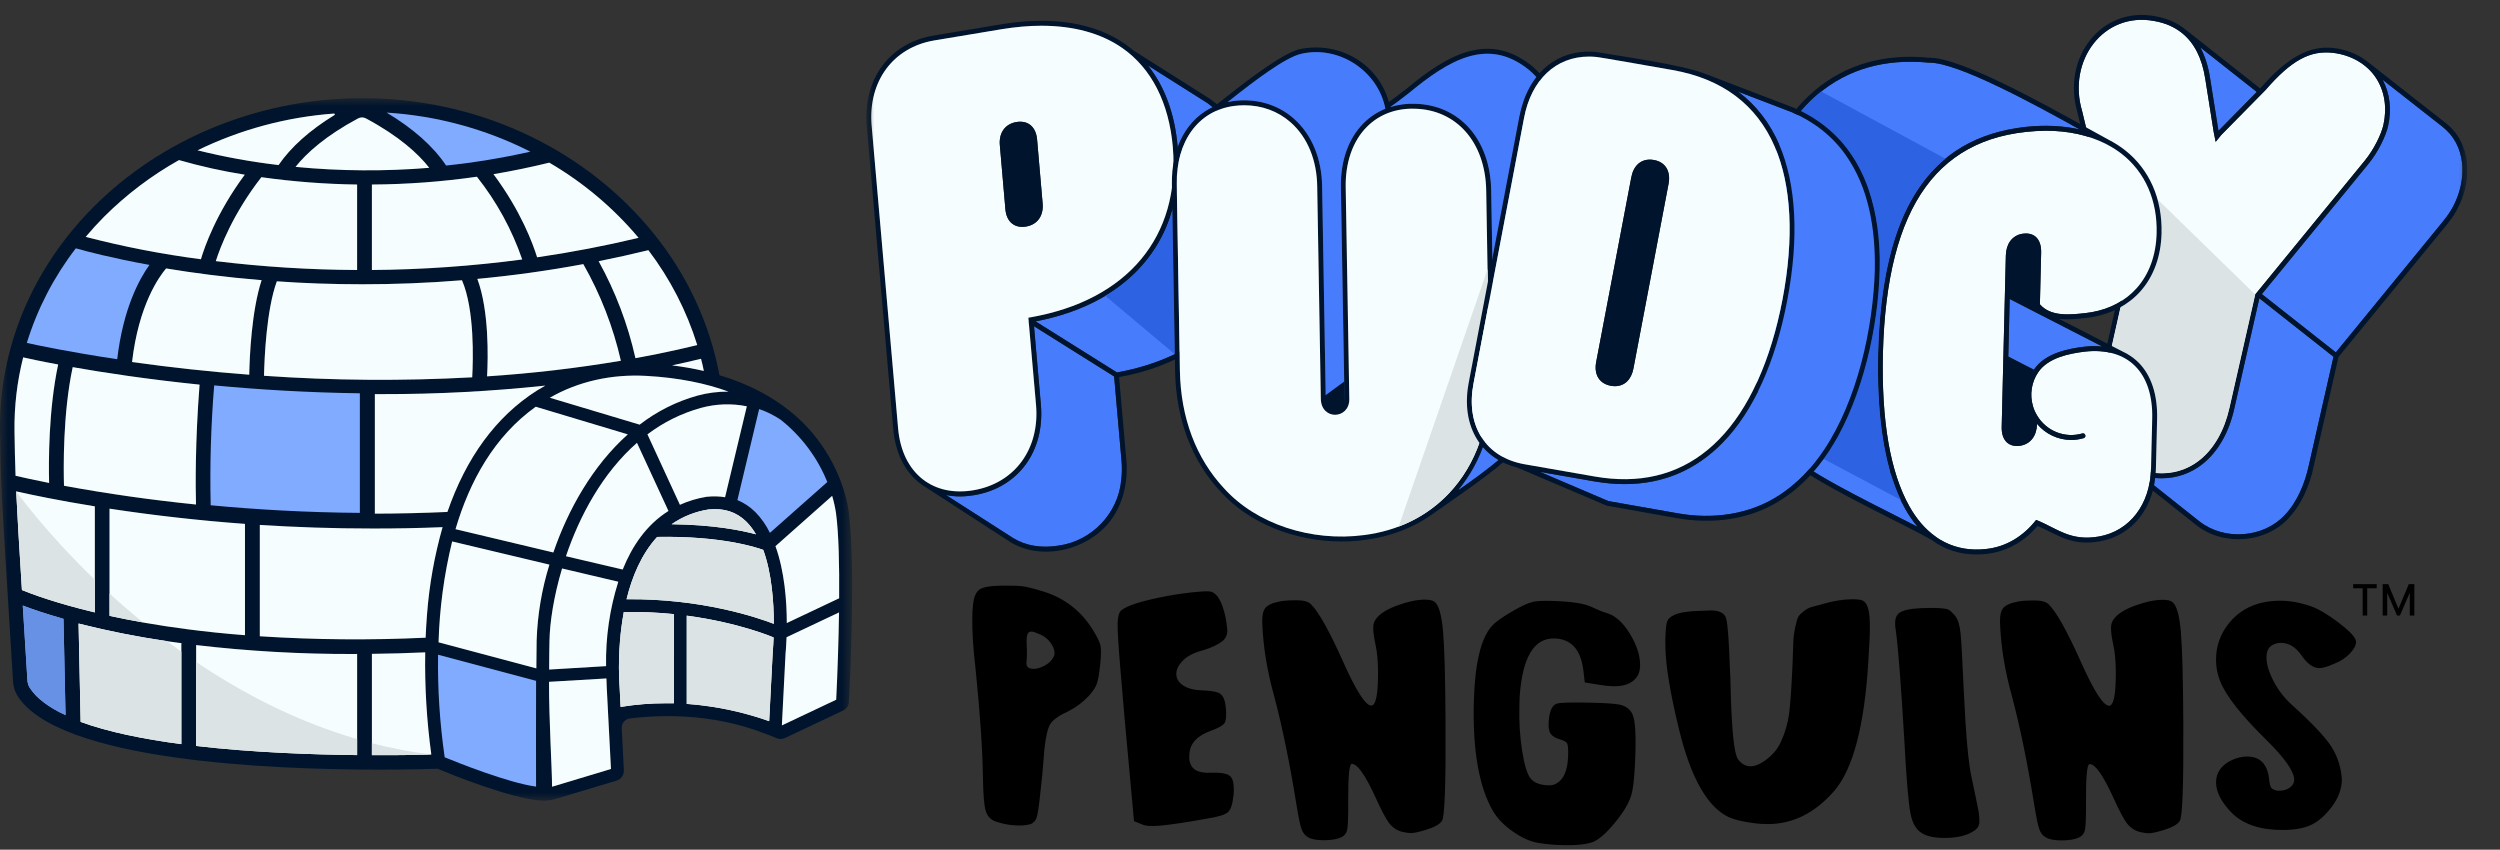 <svg width="153" height="52" viewBox="0 0 153 52" fill="none" xmlns="http://www.w3.org/2000/svg">
<rect x="0" y="0" width="153" height="52" fill="#333333" stroke="none"/>
<g clip-path="url(#clip0_16_45)">
<mask id="mask0_16_45" style="mask-type:luminance" maskUnits="userSpaceOnUse" x="0" y="6" width="53" height="43">
<path d="M0 6H52.149V49H0V6Z" fill="white"/>
</mask>
<g mask="url(#mask0_16_45)">
<path d="M51.941 31.314C51.84 30.476 51.174 27.449 48.388 25.197C47.3 24.308 45.879 23.513 44.032 22.963C43.435 19.8 42.059 16.832 40.027 14.323C36.053 9.371 29.713 6.125 22.555 6.012L22.538 6V6.012H21.775V6L21.762 6.012C15.673 6.118 9.852 8.527 5.733 12.658C1.963 16.437 -0.072 21.321 -0 26.412C0.05 29.587 0.109 30.561 0.504 36.927C0.587 38.26 0.685 39.829 0.799 41.706C0.814 42.007 0.902 42.301 1.056 42.56C3.548 46.594 16.703 47.1 23.131 47.1C25.117 47.1 26.531 47.058 26.773 47.046C27.323 47.276 31.329 48.928 33.199 48.999C33.47 49.008 33.741 48.973 34 48.895L37.732 47.773C37.867 47.733 37.985 47.648 38.066 47.533C38.147 47.419 38.187 47.28 38.18 47.14L38.049 44.562C38.042 44.418 38.091 44.276 38.185 44.165C38.28 44.055 38.413 43.984 38.558 43.967C43.4 43.391 46.437 44.739 47.539 45.181C47.621 45.213 47.708 45.228 47.796 45.225C47.883 45.223 47.969 45.202 48.048 45.164L51.594 43.487C51.696 43.438 51.784 43.363 51.846 43.269C51.909 43.175 51.946 43.066 51.951 42.953C52.045 41.227 52.354 34.536 51.941 31.314ZM46.261 32.699C45.333 32.447 43.627 32.111 41.11 32.084C41.784 31.615 42.558 31.306 43.371 31.18C44.323 31.084 45.075 31.331 45.684 31.931C45.913 32.161 46.11 32.42 46.272 32.7L46.261 32.699ZM45.706 24.872L44.373 30.435C44.008 30.377 43.638 30.367 43.271 30.407H43.25C42.683 30.497 42.132 30.663 41.61 30.898L39.623 26.583C40.6 25.842 41.711 25.292 42.895 24.964C43.811 24.712 44.774 24.678 45.706 24.866V24.872ZM11.996 30.882C9.288 30.608 6.593 30.225 3.917 29.734C3.886 28.685 3.843 25.299 4.45 22.474C6.354 22.811 9.019 23.218 12.215 23.544C11.939 27.081 11.968 29.808 11.996 30.876V30.882ZM8.081 22.161C8.486 18.657 9.747 16.925 10.166 16.433C12.103 16.752 14.053 16.991 16.011 17.151C15.396 19.023 15.276 21.816 15.254 22.938C12.856 22.75 10.464 22.49 8.081 22.155V22.161ZM13.208 15.981C13.464 15.172 14.238 13.104 15.996 10.844C17.938 11.117 19.895 11.267 21.856 11.293V16.524C18.965 16.512 16.077 16.33 13.208 15.981ZM16.158 22.998C16.183 21.904 16.306 18.95 16.944 17.216C18.572 17.334 20.323 17.397 22.179 17.397C24.107 17.397 26.144 17.325 28.274 17.15C29.052 18.95 28.959 22.026 28.9 23.092C24.655 23.324 20.399 23.293 16.158 22.998ZM29.188 10.823C30.392 12.342 31.329 14.052 31.96 15.88C28.91 16.285 25.837 16.5 22.76 16.524V11.293C24.911 11.283 27.059 11.126 29.188 10.822L29.188 10.823ZM29.213 17.07C31.298 16.875 33.469 16.581 35.698 16.167C36.751 18.017 37.526 20.009 37.997 22.081C35.286 22.538 32.553 22.857 29.808 23.036C29.873 21.879 29.935 19.013 29.214 17.068V17.07L29.213 17.07ZM22.941 24.128H23.403C26.734 24.133 30.062 23.959 33.374 23.606C33.194 23.706 33.016 23.811 32.841 23.921C30.366 25.497 28.526 28.014 27.382 31.338C25.866 31.406 24.381 31.439 22.941 31.442V24.127L22.941 24.128ZM32.788 24.899L38.421 26.584C36.28 28.494 34.769 31.171 33.864 33.812L27.876 32.385C28.74 29.453 30.244 26.71 32.788 24.892L32.788 24.899ZM38.983 27.108L40.908 31.279C39.559 32.124 38.678 33.439 38.109 34.862L34.636 34.048C35.473 31.578 36.87 28.955 38.983 27.101V27.108ZM44.585 23.975C43.942 23.969 43.301 24.051 42.681 24.219C41.398 24.576 40.198 25.177 39.148 25.989L33.65 24.342C35.38 23.346 37.415 22.886 39.559 23.006C41.558 23.116 43.212 23.467 44.585 23.968V23.975ZM43.074 22.702C42.434 22.554 41.785 22.44 41.132 22.361C41.727 22.234 42.315 22.102 42.903 21.959C42.971 22.21 43.027 22.457 43.074 22.702ZM42.667 21.114C41.408 21.42 40.147 21.688 38.885 21.916C38.422 19.844 37.665 17.848 36.637 15.986C37.639 15.789 38.659 15.56 39.68 15.311C41.01 17.061 42.022 19.026 42.672 21.119L42.667 21.114ZM39.076 14.551C37.026 15.042 34.954 15.44 32.867 15.744C32.612 14.921 31.882 12.921 30.197 10.656C31.344 10.462 32.483 10.227 33.612 9.95C35.689 11.161 37.539 12.719 39.08 14.556L39.076 14.551ZM21.92 7.245C21.994 7.206 22.075 7.186 22.158 7.186C22.241 7.186 22.323 7.206 22.396 7.245C24.424 8.332 25.6 9.411 26.271 10.27C23.546 10.494 20.807 10.475 18.086 10.213C18.77 9.362 19.935 8.306 21.92 7.245ZM20.438 6.951C20.446 6.95 20.454 6.952 20.462 6.956C20.469 6.959 20.476 6.965 20.481 6.971C20.485 6.978 20.489 6.986 20.49 6.994C20.491 7.002 20.49 7.01 20.487 7.018C20.483 7.028 20.476 7.037 20.466 7.042C18.95 7.974 17.803 9 17.049 10.101C15.378 9.906 13.722 9.605 12.09 9.2C14.701 7.927 17.535 7.164 20.438 6.951ZM6.363 13.271C7.726 11.91 9.27 10.741 10.954 9.797C12.276 10.177 13.62 10.476 14.98 10.69C13.227 13.059 12.51 15.134 12.296 15.866C9.919 15.557 7.564 15.099 5.245 14.497C5.6 14.073 5.973 13.664 6.363 13.271H6.363ZM0.889 26.398C0.868 24.872 1.046 23.351 1.42 21.871C1.742 21.944 2.477 22.107 3.562 22.306C2.967 25.092 2.979 28.296 3.01 29.557C2.091 29.373 1.399 29.22 0.956 29.117C0.921 28.211 0.898 27.304 0.887 26.397L0.889 26.398ZM0.994 30.069C1.915 30.279 3.569 30.627 5.806 30.989V37.479C3.374 36.898 1.891 36.334 1.342 36.11C1.158 33.139 1.054 31.443 0.992 30.069H0.994ZM11.101 39.373V45.541C8.793 45.237 6.629 44.8 4.937 44.181L4.811 38.161L5.147 38.246L5.362 38.299C5.457 38.322 5.552 38.346 5.651 38.368C5.75 38.391 5.847 38.416 5.949 38.438L6.305 38.518L6.575 38.577L7.042 38.676C7.216 38.712 7.399 38.747 7.574 38.782C8.021 38.871 8.491 38.957 8.983 39.04C9.379 39.107 9.792 39.172 10.22 39.237C10.533 39.282 10.854 39.328 11.184 39.372L11.101 39.373ZM8.752 38.091L8.48 38.041L8.21 37.992L7.946 37.942L7.69 37.891L7.436 37.84L6.96 37.742L6.704 37.686V31.13C8.993 31.483 11.799 31.827 14.993 32.062V38.874C13.825 38.785 12.661 38.665 11.499 38.514C10.579 38.395 9.663 38.254 8.75 38.091H8.752ZM21.857 46.206C19.071 46.176 15.432 46.047 12.005 45.649V39.474C15.201 39.848 18.418 40.031 21.636 40.02H21.858L21.857 46.206ZM22.762 46.206V40.008C23.806 39.997 24.894 39.966 26.024 39.916C25.989 42.007 26.114 44.097 26.398 46.169C25.898 46.192 24.568 46.225 22.759 46.216L22.762 46.206ZM26.136 37.597C26.099 38.07 26.07 38.544 26.05 39.018C22.669 39.178 19.281 39.149 15.903 38.931V32.125C18.066 32.264 20.394 32.346 22.845 32.346C24.22 32.346 25.639 32.318 27.086 32.257C26.589 34.004 26.27 35.796 26.134 37.606L26.136 37.597ZM32.84 39.204C32.833 39.629 32.825 40.222 32.823 40.904L26.838 39.309C26.897 37.229 27.176 35.16 27.671 33.137L33.62 34.555C33.153 36.063 32.89 37.627 32.84 39.204ZM33.792 48.142C33.792 47.093 33.599 44.073 33.607 41.723L37.112 41.52C37.122 41.65 37.133 42.085 37.133 42.093L37.39 47.065L33.792 48.142ZM37.097 40.763L33.614 40.972C33.614 40.199 33.625 39.679 33.633 39.208C33.654 38.089 33.892 36.503 34.404 34.786L37.837 35.602C37.31 37.273 37.058 39.017 37.09 40.768L37.097 40.763V40.763ZM41.248 43.033H40.76C39.831 43.033 38.904 43.107 37.988 43.257L37.926 42.036C37.926 42.03 37.926 41.995 37.918 41.934C37.918 41.924 37.918 41.913 37.918 41.903V41.866C37.919 41.862 37.919 41.857 37.918 41.852V41.817C37.918 41.769 37.911 41.714 37.909 41.651C37.906 41.589 37.909 41.533 37.902 41.471V41.381C37.902 41.208 37.894 41.003 37.895 40.775V40.46C37.895 40.35 37.895 40.236 37.904 40.119C37.904 40.06 37.906 40 37.911 39.939C37.911 39.878 37.911 39.821 37.921 39.754C37.931 39.687 37.927 39.628 37.932 39.564C37.937 39.499 37.94 39.434 37.945 39.368L37.96 39.169L37.971 39.052C37.971 38.995 37.981 38.934 37.988 38.88C37.988 38.84 37.996 38.799 37.999 38.763C38.007 38.693 38.015 38.623 38.023 38.554L38.041 38.409C38.047 38.36 38.053 38.311 38.06 38.262L38.08 38.124C38.09 38.052 38.1 37.979 38.114 37.905C38.127 37.831 38.14 37.738 38.155 37.655C38.166 37.589 38.178 37.523 38.189 37.457C39.213 37.439 40.236 37.483 41.255 37.589L41.248 43.033ZM47.352 39.004C47.334 39.506 47.304 39.84 47.298 39.907V39.914L47.081 44.125C45.457 43.545 43.759 43.189 42.037 43.066V37.676C45.249 38.109 47.322 38.996 47.351 39.01V39.003H47.352L47.352 39.004ZM38.353 36.665C38.69 35.287 39.267 33.904 40.226 32.855C44.131 32.782 46.294 33.492 46.718 33.647C46.85 34.019 46.959 34.4 47.041 34.786C47.263 35.902 47.369 37.038 47.356 38.176C46.352 37.788 42.937 36.623 38.345 36.67L38.353 36.665ZM51.181 42.817L47.856 44.391L48.082 39.973C48.089 39.916 48.123 39.549 48.144 38.994L51.357 37.477C51.322 39.259 51.261 41.041 51.174 42.822L51.181 42.817ZM51.362 36.609L48.156 38.126C48.156 36.79 48.021 34.962 47.464 33.421L50.926 30.347C51.031 30.697 51.111 31.053 51.164 31.415C51.331 32.655 51.371 34.633 51.354 36.614L51.362 36.609Z" fill="#00142D"/>
<path d="M43.074 22.702C42.433 22.554 41.785 22.44 41.131 22.361C41.726 22.234 42.314 22.102 42.902 21.958C42.971 22.21 43.026 22.457 43.074 22.702ZM51.348 37.482C51.319 39.263 51.262 41.043 51.175 42.822L47.85 44.395L48.076 39.978C48.083 39.921 48.117 39.554 48.138 38.999L51.348 37.482ZM51.356 36.614L48.151 38.131C48.151 36.795 48.015 34.967 47.458 33.426L50.928 30.347C51.032 30.697 51.112 31.054 51.165 31.415C51.332 32.655 51.373 34.633 51.356 36.614ZM46.264 32.699C45.336 32.448 43.628 32.111 41.105 32.083C41.779 31.615 42.552 31.306 43.365 31.18C44.318 31.083 45.07 31.33 45.679 31.93C45.907 32.16 46.103 32.419 46.264 32.7L46.264 32.699ZM47.357 38.176C46.353 37.788 42.938 36.623 38.345 36.67C38.682 35.292 39.258 33.908 40.218 32.859C44.122 32.787 46.285 33.497 46.709 33.652C47.238 35.099 47.357 36.882 47.357 38.176ZM41.242 37.583V43.038H40.754C39.825 43.037 38.898 43.112 37.981 43.262L37.92 42.036C37.818 40.504 37.904 38.967 38.177 37.456C39.2 37.436 40.224 37.479 41.242 37.583L41.242 37.583ZM47.345 39.004C47.336 39.309 47.317 39.614 47.29 39.919L47.073 44.134C45.448 43.554 43.751 43.198 42.028 43.075V37.677C45.241 38.109 47.314 38.996 47.342 39.011L47.345 39.004ZM37.391 47.061L33.786 48.148C33.786 47.098 33.593 44.078 33.6 41.728L37.113 41.521C37.123 41.65 37.134 42.085 37.134 42.093L37.391 47.061ZM37.092 40.768L33.608 40.977C33.608 40.203 33.62 39.684 33.627 39.213C33.648 38.093 33.886 36.508 34.398 34.791L37.839 35.602C37.311 37.273 37.059 39.018 37.092 40.768ZM40.909 31.271C39.56 32.116 38.679 33.431 38.11 34.854L34.636 34.04C35.469 31.577 36.87 28.955 38.983 27.101L40.909 31.271H40.909ZM45.706 24.866L44.374 30.429C44.01 30.371 43.639 30.362 43.272 30.401H43.251C42.684 30.492 42.133 30.657 41.611 30.893L39.624 26.583C40.601 25.842 41.711 25.292 42.896 24.964C43.812 24.712 44.775 24.678 45.706 24.866ZM44.585 23.967C43.942 23.961 43.301 24.043 42.681 24.212C41.398 24.57 40.197 25.174 39.147 25.988L33.65 24.341C35.38 23.346 37.415 22.885 39.559 23.005C41.558 23.116 43.212 23.466 44.585 23.967ZM38.422 26.583C36.281 28.493 34.769 31.171 33.865 33.812L27.877 32.385C28.741 29.453 30.245 26.71 32.788 24.892L38.422 26.584L38.422 26.583ZM33.624 34.555C33.156 36.063 32.893 37.626 32.842 39.203C32.834 39.629 32.827 40.222 32.825 40.904L26.84 39.309C26.899 37.229 27.178 35.16 27.672 33.137L33.624 34.555ZM26.396 46.178C25.899 46.192 24.569 46.225 22.76 46.216V40.017C23.848 40.004 24.936 39.974 26.023 39.925C25.988 42.016 26.113 44.106 26.396 46.178ZM11.177 39.373H11.098V45.541C8.79 45.237 6.627 44.8 4.935 44.181L4.809 38.161C6.905 38.691 9.032 39.096 11.177 39.373ZM21.856 40.022V46.211C19.069 46.181 15.43 46.051 12.004 45.654V39.479C15.2 39.853 18.416 40.035 21.634 40.025L21.856 40.022ZM27.085 32.262C26.589 34.008 26.27 35.798 26.133 37.606C26.096 38.079 26.067 38.553 26.048 39.027C22.666 39.187 19.279 39.158 15.9 38.94V32.125C18.066 32.264 20.394 32.346 22.845 32.346C24.22 32.346 25.639 32.323 27.085 32.262ZM14.992 32.062V38.874C13.712 38.775 12.546 38.651 11.499 38.514C9.651 38.279 8.055 37.983 6.703 37.691V31.13C9.453 31.548 12.217 31.858 14.992 32.062ZM5.804 30.989V37.479C3.374 36.898 1.891 36.334 1.342 36.11C1.158 33.142 1.054 31.445 0.992 30.072C1.913 30.279 3.569 30.627 5.804 30.989ZM3.005 29.557C2.086 29.373 1.394 29.22 0.951 29.117C0.92 28.211 0.899 27.304 0.887 26.397C0.866 24.872 1.044 23.351 1.418 21.871C1.739 21.944 2.474 22.107 3.559 22.306C2.965 25.092 2.974 28.296 3.005 29.557ZM11.995 30.876C9.288 30.602 6.592 30.22 3.916 29.728C3.885 28.679 3.842 25.294 4.449 22.469C6.353 22.805 9.018 23.212 12.214 23.539C11.938 27.082 11.967 29.808 11.995 30.876Z" fill="#F5FDFF"/>
<path d="M33.374 23.598C33.193 23.7 33.017 23.802 32.841 23.913C30.366 25.489 28.526 28.006 27.382 31.33C25.866 31.398 24.38 31.432 22.941 31.434V24.12H23.403C26.733 24.125 30.062 23.951 33.374 23.598ZM42.672 21.119C41.413 21.424 40.152 21.692 38.89 21.921C38.426 19.847 37.667 17.848 36.637 15.986C37.639 15.788 38.659 15.56 39.681 15.311C41.01 17.06 42.022 19.025 42.672 21.119ZM39.081 14.556C37.031 15.046 34.959 15.444 32.872 15.748C32.617 14.925 31.887 12.925 30.202 10.66C31.349 10.467 32.488 10.232 33.617 9.955C35.692 11.165 37.541 12.721 39.081 14.556ZM20.466 7.042C18.95 7.974 17.803 8.999 17.048 10.101C15.377 9.906 13.721 9.605 12.089 9.199C14.701 7.927 17.535 7.163 20.438 6.95C20.449 6.95 20.46 6.953 20.469 6.959C20.478 6.965 20.485 6.975 20.488 6.985C20.492 6.996 20.491 7.007 20.487 7.018C20.483 7.028 20.476 7.037 20.466 7.042ZM26.27 10.27C23.546 10.494 20.806 10.475 18.086 10.213C18.767 9.362 19.933 8.306 21.918 7.245C21.991 7.206 22.073 7.186 22.155 7.186C22.238 7.186 22.32 7.206 22.393 7.245C24.423 8.332 25.599 9.411 26.27 10.27ZM21.855 11.293V16.524C18.964 16.512 16.076 16.33 13.207 15.981C13.464 15.172 14.237 13.104 15.996 10.844C17.937 11.117 19.894 11.267 21.855 11.293ZM14.98 10.691C13.227 13.059 12.511 15.134 12.296 15.866C9.919 15.557 7.564 15.1 5.245 14.497C5.601 14.073 5.974 13.664 6.364 13.271C7.726 11.91 9.271 10.741 10.954 9.797C12.276 10.177 13.621 10.476 14.98 10.691ZM16.011 17.146C15.397 19.018 15.275 21.81 15.254 22.932C12.856 22.75 10.463 22.491 8.082 22.156C8.486 18.651 9.747 16.92 10.166 16.428C11.825 16.704 13.791 16.965 16.011 17.146ZM28.899 23.092C24.654 23.324 20.398 23.293 16.157 22.998C16.182 21.904 16.305 18.949 16.943 17.216C18.571 17.334 20.322 17.397 22.178 17.397C24.106 17.397 26.143 17.325 28.273 17.151C29.051 18.95 28.958 22.026 28.899 23.092ZM29.809 23.033C29.873 21.874 29.935 19.014 29.214 17.068C31.388 16.864 33.552 16.563 35.699 16.164C36.751 18.014 37.526 20.006 37.998 22.078C35.286 22.535 32.553 22.854 29.809 23.033ZM31.96 15.88C28.91 16.285 25.837 16.5 22.76 16.524V11.293C24.911 11.281 27.058 11.121 29.186 10.815C30.392 12.336 31.33 14.049 31.96 15.88H31.96Z" fill="#F5FDFF"/>
<path d="M32.459 9.282C30.758 9.666 29.036 9.949 27.302 10.132C26.519 8.956 25.298 7.874 23.659 6.89C26.727 7.08 29.722 7.894 32.459 9.282ZM9.146 16.212C8.521 17.078 7.536 18.892 7.173 21.984C4.233 21.545 2.258 21.124 1.641 20.987C2.286 18.895 3.301 16.935 4.64 15.197C5.305 15.387 6.87 15.799 9.146 16.212ZM22.023 24.07V31.388C18.701 31.363 15.624 31.18 12.894 30.923C12.837 28.476 12.909 26.026 13.108 23.586C15.782 23.838 18.799 24.026 22.023 24.07ZM4.011 43.766C2.99 43.295 2.218 42.733 1.805 42.064C1.726 41.926 1.682 41.772 1.676 41.614C1.567 39.839 1.473 38.341 1.393 37.059C1.921 37.261 2.749 37.551 3.886 37.873L4.011 43.766ZM32.807 48.141C31.082 47.906 28.019 46.676 27.215 46.346C26.914 44.267 26.778 42.169 26.81 40.069L32.809 41.667C32.798 44.041 32.805 47.042 32.807 48.141ZM50.631 29.5L47.118 32.612C46.892 32.14 46.589 31.708 46.221 31.334C45.908 31.022 45.537 30.775 45.128 30.606L46.46 25.035C46.927 25.194 47.37 25.414 47.778 25.688C49.046 26.692 50.029 28.006 50.631 29.5Z" fill="#80ABFF"/>
<path d="M1.394 37.059C1.467 38.353 1.577 39.847 1.678 41.627C1.685 41.786 1.731 41.941 1.813 42.078C1.974 42.33 2.171 42.558 2.396 42.756C2.88 43.172 3.424 43.512 4.011 43.766L3.886 37.875C2.746 37.545 1.923 37.265 1.394 37.059Z" fill="#6691E5"/>
<path d="M6.708 37.687V36.324C7.37 36.933 8.051 37.521 8.75 38.089C8.067 37.969 7.386 37.835 6.708 37.687ZM26.396 46.178C25.17 46.026 23.955 45.793 22.76 45.483V46.216C24.568 46.226 25.898 46.192 26.396 46.178ZM4.935 44.179C6.627 44.798 8.79 45.237 11.099 45.539V39.886C10.797 39.672 10.504 39.455 10.212 39.237C8.393 38.972 6.59 38.614 4.809 38.162L4.935 44.179ZM21.855 46.209V45.232C18.15 44.153 14.835 42.423 12.003 40.511V45.651C15.43 46.051 19.068 46.181 21.855 46.212V46.209ZM5.804 37.48V35.481C2.71 32.5 0.992 30.07 0.992 30.07C1.054 31.444 1.158 33.14 1.342 36.109C1.891 36.334 3.374 36.899 5.804 37.48ZM46.71 33.657C47.239 35.102 47.358 36.887 47.358 38.18C46.353 37.792 42.938 36.628 38.346 36.675C38.684 35.296 39.259 33.913 40.218 32.864C44.124 32.791 46.287 33.501 46.71 33.657ZM45.678 31.93C45.068 31.33 44.312 31.082 43.364 31.18C42.551 31.306 41.778 31.614 41.103 32.082C43.626 32.109 45.335 32.447 46.263 32.699C46.102 32.419 45.905 32.16 45.678 31.93ZM42.03 37.681V43.083C42.616 43.124 43.17 43.191 43.687 43.273C44.78 43.447 45.855 43.715 46.9 44.076L47.072 44.138L47.289 39.923C47.289 39.904 47.324 39.556 47.343 39.008V39.014C47.315 39.001 45.237 38.109 42.03 37.681ZM38.177 37.456C38.071 38.022 37.995 38.594 37.947 39.169C37.924 39.437 37.908 39.695 37.897 39.938C37.897 39.998 37.895 40.058 37.89 40.117C37.872 40.623 37.874 41.128 37.895 41.633C37.895 41.725 37.903 41.803 37.906 41.869C37.914 41.971 37.919 42.03 37.919 42.038L37.981 43.264C38.898 43.114 39.825 43.04 40.754 43.04H41.242V37.588C40.224 37.481 39.2 37.437 38.177 37.456Z" fill="#DBE3E5"/>
</g>
<g clip-path="url(#clip1_16_45)">
<mask id="mask1_16_45" style="mask-type:luminance" maskUnits="userSpaceOnUse" x="53" y="0" width="98" height="55">
<path d="M53 0H151V55H53V0Z" fill="white"/>
</mask>
<g mask="url(#mask1_16_45)">
<path d="M138.112 5.626L135.771 8.006L135.254 4.759C135.14 4.038 134.94 3.42 134.656 2.899L138.114 5.626H138.112ZM142.809 21.834L141.308 28.441C141.072 29.565 140.59 30.725 139.825 31.524C138.53 32.914 136.153 33.111 134.613 31.915L131.075 29.106C131.468 29.215 131.874 29.27 132.282 29.27C133.216 29.27 134.079 28.968 134.81 28.388C135.743 27.64 136.409 26.474 136.736 25.017L138.272 18.257L142.809 21.834ZM149.564 13.481L149.468 13.604L142.952 21.565L138.426 17.999L144.933 10.05C145.559 9.288 146.018 8.301 146.15 7.718C146.379 6.697 146.259 5.707 145.819 4.883L149.448 7.732C150.155 8.275 150.58 9.052 150.681 9.98C150.809 11.168 150.38 12.511 149.562 13.481H149.564Z" fill="#477DFD"/>
<path d="M145.862 7.649C145.738 8.198 145.3 9.132 144.704 9.855L138.018 18.023L136.445 24.946C136.132 26.338 135.503 27.444 134.623 28.151C133.818 28.794 132.829 29.063 131.767 28.934C131.686 28.923 131.605 28.913 131.524 28.898C130.49 28.712 129.672 28.202 129.155 27.421C128.509 26.446 128.353 25.12 128.697 23.586L130.035 17.637L127.427 6.805C126.506 3.715 128.734 0.697 131.847 1.287C132.504 1.403 133.059 1.642 133.521 2.008C134.279 2.608 134.76 3.543 134.959 4.806L135.476 8.068L135.598 8.682L135.944 8.258L138.652 5.508C140.216 3.7 141.378 3.061 142.801 3.237C143.883 3.364 144.864 3.928 145.411 4.769C145.939 5.57 146.101 6.592 145.864 7.652L145.862 7.649Z" fill="#F5FDFF"/>
<path d="M150.98 9.945C150.869 8.934 150.405 8.083 149.632 7.494L144.937 3.81C144.422 3.392 143.786 3.101 143.07 2.975C142.993 2.96 142.915 2.948 142.837 2.94C141.322 2.753 139.939 3.549 138.325 5.413L133.807 1.851C133.295 1.416 132.662 1.128 131.902 0.992C128.563 0.368 126.171 3.576 127.138 6.88L129.729 17.646L128.409 23.523C128.046 25.14 128.219 26.547 128.909 27.591C129.204 28.04 129.598 28.414 130.06 28.685L134.433 32.154C136.138 33.484 138.859 33.223 140.218 31.534C140.84 30.834 141.247 29.872 141.497 28.973L143.117 21.845L149.801 13.679L149.893 13.556C150.6 12.659 151.008 11.493 151.008 10.397C151.008 10.247 151.001 10.094 150.984 9.948L150.98 9.945ZM138.112 5.626L135.771 8.006L135.254 4.758C135.14 4.038 134.94 3.42 134.656 2.899L138.114 5.626H138.112ZM129.155 27.421C128.509 26.446 128.353 25.12 128.697 23.586L130.035 17.637L127.427 6.805C126.506 3.715 128.734 0.697 131.847 1.287C132.504 1.403 133.059 1.642 133.521 2.008C134.28 2.608 134.76 3.543 134.959 4.806L135.476 8.068L135.598 8.682L135.944 8.258L138.652 5.508C140.216 3.7 141.378 3.06 142.801 3.237C143.884 3.364 144.864 3.928 145.411 4.769C145.939 5.57 146.101 6.592 145.864 7.652C145.74 8.2 145.302 9.134 144.706 9.857L138.02 18.025L136.448 24.948C136.134 26.341 135.506 27.446 134.625 28.153C133.82 28.796 132.831 29.065 131.77 28.936C131.688 28.926 131.607 28.914 131.526 28.899C130.492 28.714 129.674 28.204 129.157 27.423L129.155 27.421ZM141.307 28.441C141.072 29.565 140.59 30.724 139.825 31.523C138.53 32.914 136.153 33.111 134.613 31.915L131.075 29.106C131.29 29.166 131.508 29.209 131.729 29.235C131.917 29.259 132.101 29.27 132.282 29.27C133.2 29.276 134.092 28.964 134.809 28.387C135.743 27.64 136.409 26.474 136.736 25.017L138.272 18.257L142.809 21.834L141.307 28.441ZM149.564 13.481L149.468 13.604L142.952 21.565L138.426 17.999L144.933 10.05C145.559 9.288 146.018 8.301 146.15 7.718C146.379 6.697 146.259 5.707 145.819 4.883L149.448 7.732C150.156 8.275 150.58 9.052 150.681 9.98C150.809 11.168 150.38 12.511 149.562 13.481H149.564Z" fill="#00142D"/>
<path d="M132.037 12.199C132.218 12.847 132.306 13.542 132.289 14.275C132.254 15.696 131.806 16.929 130.992 17.84C130.642 18.227 130.231 18.553 129.776 18.804L129.245 21.174L130.21 21.669V21.675C130.452 21.814 130.676 21.983 130.874 22.183C131.658 22.964 132.051 24.154 132.017 25.633L131.943 28.699C131.943 28.785 131.934 28.868 131.927 28.951C132.929 29.037 133.86 28.766 134.625 28.155C135.505 27.452 136.136 26.345 136.447 24.951L138.02 18.027L132.039 12.197L132.037 12.199Z" fill="#DBE3E5"/>
<path d="M122.851 26.67C122.879 26.78 123.267 27.105 123.336 27.109C123.829 27.142 124.474 26.627 124.433 26.117L124.513 22.637L122.8 21.755C122.855 22.239 122.518 26.339 122.851 26.668V26.67ZM123.851 14.396C123.724 14.416 123.603 14.46 123.494 14.527C123.385 14.594 123.29 14.682 123.214 14.786C123.065 14.99 122.983 15.268 122.975 15.584L122.915 18.055L125.457 19.331C125.184 19.194 124.945 18.997 124.758 18.754L124.81 15.315C124.816 15.048 124.763 14.749 124.522 14.629L124.028 14.381H123.934C123.906 14.383 123.878 14.388 123.851 14.394V14.396Z" fill="#00142D"/>
<path d="M128.646 21.203C128.286 21.173 127.924 21.177 127.566 21.217C126.568 21.337 125.164 21.61 124.487 22.608C124.487 22.613 124.481 22.615 124.481 22.62L122.906 21.811L122.992 18.3L128.649 21.203H128.646Z" fill="#477DFD"/>
<path d="M127.279 7.92C126.265 7.692 125.141 7.636 123.955 7.765C118.025 8.439 115.165 12.937 114.936 21.595C114.836 25.792 115.394 29.005 116.598 31.142C116.829 31.553 117.087 31.921 117.363 32.244C116.872 31.988 116.322 31.709 115.737 31.416C112.894 29.978 109.355 28.187 108.682 26.918C107.137 24.501 106.741 18.679 107.263 14.661C107.59 10.812 109.015 7.647 111.277 5.75C113.104 4.218 115.379 3.575 118.055 3.835H118.094C119.843 3.835 124.502 6.379 127.281 7.922L127.279 7.92Z" fill="#477DFD"/>
<path d="M130.661 22.394C131.385 23.113 131.748 24.227 131.714 25.622L131.641 28.689C131.588 30.871 130.338 32.498 128.459 32.834C126.689 33.144 125.895 32.33 124.611 31.818C123.818 32.834 122.748 33.48 121.526 33.6C120.608 33.701 119.768 33.557 119.023 33.183C118.813 33.082 118.614 32.96 118.429 32.818C117.824 32.384 117.297 31.775 116.857 30.994C115.682 28.904 115.135 25.745 115.235 21.602C115.471 12.558 118.632 8.11 125.194 8C126.572 8 127.824 8.273 128.864 8.796C128.905 8.817 128.943 8.837 128.98 8.858C129.288 9.019 129.582 9.208 129.858 9.422C131.28 10.537 132.037 12.257 131.987 14.265C131.953 15.612 131.532 16.776 130.765 17.635C130.084 18.399 129.133 18.907 128.021 19.105C127.885 19.129 127.749 19.149 127.612 19.163C126.675 19.265 125.513 19.391 124.842 18.625L124.919 15.444C124.927 15.034 124.818 14.71 124.602 14.508C124.414 14.336 124.154 14.263 123.849 14.297C123.816 14.297 123.784 14.304 123.757 14.308C123.464 14.355 123.201 14.515 123.024 14.755C122.858 14.984 122.765 15.289 122.757 15.638L122.502 26.136C122.494 26.547 122.603 26.87 122.819 27.073C123.007 27.245 123.267 27.32 123.575 27.288C123.605 27.283 123.635 27.281 123.663 27.275C124.274 27.165 124.65 26.668 124.667 25.943C124.924 26.25 125.244 26.497 125.606 26.667C125.967 26.837 126.361 26.925 126.76 26.926C127.014 26.926 127.268 26.887 127.521 26.814C127.54 26.809 127.557 26.8 127.572 26.788C127.588 26.775 127.6 26.76 127.61 26.743C127.619 26.725 127.625 26.706 127.627 26.687C127.629 26.667 127.627 26.647 127.621 26.629C127.61 26.59 127.584 26.558 127.55 26.539C127.516 26.52 127.475 26.515 127.437 26.526C126.921 26.677 126.369 26.651 125.868 26.452C125.368 26.253 124.947 25.893 124.671 25.428L124.658 25.407C124.552 25.229 124.469 25.038 124.412 24.838C124.312 24.493 124.288 24.129 124.345 23.774C124.401 23.418 124.535 23.08 124.737 22.783C125.346 21.883 126.662 21.632 127.602 21.518C128.887 21.378 129.945 21.681 130.663 22.396L130.661 22.394Z" fill="#F5FDFF"/>
<path d="M130.204 21.673V21.666L126.006 19.51C126.553 19.581 127.132 19.518 127.649 19.46C127.792 19.445 127.935 19.424 128.074 19.4C129.253 19.189 130.262 18.649 130.99 17.835C131.804 16.923 132.252 15.692 132.287 14.271C132.338 12.164 131.541 10.359 130.041 9.184C129.738 8.948 129.413 8.741 129.072 8.566C128.76 8.398 128.319 8.155 127.813 7.873C125.058 6.34 119.922 3.489 118.064 3.534C115.321 3.265 112.973 3.934 111.082 5.519C108.759 7.466 107.297 10.703 106.962 14.629C106.436 18.692 106.847 24.608 108.421 27.068C109.134 28.413 112.721 30.226 115.603 31.685C116.62 32.199 117.537 32.662 118.215 33.045C119.01 33.635 119.931 33.934 120.956 33.934C122.402 33.944 123.724 33.352 124.693 32.188C125.951 32.713 126.711 33.439 128.512 33.131C130.539 32.767 131.885 31.029 131.941 28.697L132.015 25.631C132.049 24.152 131.654 22.962 130.873 22.18C130.673 21.983 130.449 21.812 130.206 21.673H130.204ZM128.646 21.203C128.286 21.173 127.924 21.177 127.566 21.217C126.568 21.337 125.164 21.61 124.487 22.608C124.199 23.034 124.036 23.533 124.017 24.048C123.997 24.562 124.123 25.072 124.378 25.519L124.37 25.93C124.355 26.513 124.079 26.89 123.611 26.973C123.59 26.978 123.567 26.98 123.545 26.985C123.323 27.008 123.148 26.961 123.024 26.847C122.872 26.707 122.795 26.461 122.804 26.141L122.994 18.298L128.651 21.201L128.646 21.203ZM124.575 18.776L122.996 17.967L123.052 15.646C123.058 15.358 123.133 15.113 123.261 14.934C123.394 14.755 123.575 14.644 123.806 14.605C123.829 14.598 123.853 14.598 123.878 14.594C124.099 14.57 124.274 14.615 124.397 14.732C124.549 14.871 124.626 15.119 124.618 15.438L124.539 18.735L124.573 18.778L124.575 18.776ZM115.738 31.416C112.894 29.978 109.355 28.188 108.682 26.918C107.137 24.502 106.742 18.68 107.263 14.661C107.59 10.813 109.015 7.648 111.277 5.751C113.104 4.219 115.379 3.576 118.055 3.836H118.094C119.843 3.836 124.503 6.38 127.281 7.923C126.267 7.695 125.143 7.639 123.957 7.768C118.027 8.441 115.167 12.94 114.939 21.598C114.838 25.795 115.396 29.008 116.601 31.145C116.831 31.556 117.089 31.924 117.365 32.247C116.874 31.991 116.325 31.711 115.74 31.419L115.738 31.416ZM131.641 28.689C131.588 30.872 130.338 32.499 128.459 32.834C126.689 33.145 125.895 32.331 124.611 31.819C123.819 32.834 122.748 33.48 121.526 33.601C120.608 33.702 119.768 33.558 119.023 33.184C118.813 33.083 118.614 32.961 118.429 32.819C117.824 32.385 117.297 31.775 116.857 30.994C115.682 28.905 115.135 25.745 115.235 21.602C115.471 12.559 118.632 8.11 125.194 8C126.572 8 127.824 8.274 128.865 8.797C128.905 8.819 128.943 8.838 128.98 8.859C129.293 9.023 129.586 9.212 129.858 9.423C131.28 10.538 132.037 12.258 131.987 14.265C131.953 15.613 131.532 16.777 130.765 17.636C130.084 18.4 129.134 18.908 128.021 19.105C127.885 19.13 127.749 19.149 127.612 19.164C126.675 19.265 125.513 19.392 124.842 18.626L124.919 15.445C124.927 15.034 124.818 14.711 124.603 14.509C124.414 14.336 124.154 14.264 123.849 14.298C123.817 14.298 123.784 14.305 123.757 14.309C123.464 14.356 123.201 14.516 123.024 14.756C122.858 14.985 122.766 15.29 122.757 15.639L122.503 26.137C122.495 26.548 122.603 26.871 122.819 27.073C123.007 27.245 123.267 27.32 123.575 27.289C123.605 27.284 123.635 27.282 123.663 27.275C124.274 27.166 124.65 26.668 124.667 25.943C124.924 26.251 125.244 26.498 125.606 26.668C125.968 26.838 126.362 26.926 126.76 26.927C127.014 26.927 127.269 26.888 127.521 26.815C127.54 26.809 127.557 26.8 127.572 26.788C127.588 26.776 127.6 26.761 127.61 26.743C127.619 26.726 127.625 26.707 127.627 26.687C127.629 26.668 127.627 26.648 127.621 26.629C127.61 26.591 127.585 26.559 127.55 26.54C127.516 26.52 127.475 26.516 127.437 26.527C126.921 26.677 126.369 26.651 125.868 26.453C125.368 26.254 124.947 25.894 124.671 25.429L124.658 25.407C124.552 25.23 124.469 25.039 124.412 24.84C124.312 24.494 124.288 24.13 124.345 23.775C124.401 23.419 124.535 23.081 124.737 22.784C125.346 21.884 126.662 21.632 127.602 21.518C128.888 21.378 129.945 21.682 130.663 22.396C131.387 23.115 131.751 24.23 131.716 25.625L131.643 28.691L131.641 28.689Z" fill="#00142D"/>
<path d="M110.224 6.792C111.409 7.373 112.46 8.239 113.217 9.327C113.83 10.191 114.259 11.163 114.547 12.181L114.571 12.223L114.609 12.405C114.742 12.909 114.838 13.423 114.908 13.938C114.981 14.521 115.03 15.089 115.041 15.674L115.045 15.797C115.081 19.322 114.201 23.534 112.525 26.636C112.255 27.122 111.946 27.621 111.608 28.086L116.327 30.598C116.103 30.123 115.913 29.632 115.759 29.13L115.665 28.945L115.633 28.701C115.107 26.795 114.874 24.417 114.943 21.588C115.096 15.806 116.425 11.882 119.057 9.71L111.461 5.602C111.401 5.65 111.341 5.695 111.283 5.742C110.904 6.062 110.552 6.413 110.231 6.792H110.224Z" fill="#2D63E3"/>
<path d="M74.809 19.551L74.793 19.568C73.125 21.38 70.735 22.368 68.357 22.792L63.378 19.669C69.312 18.53 72.559 14.546 72.072 8.968C71.984 7.961 71.784 7.04 71.478 6.207C71.173 5.376 70.762 4.638 70.25 4.003L73.917 6.323C77.885 9.265 78.053 15.995 74.806 19.551H74.809ZM68.658 28.699C68.658 28.906 68.648 29.113 68.626 29.32L68.622 29.349C68.449 31.405 66.821 33.107 64.796 33.389C63.735 33.563 62.764 33.402 61.989 32.918L57.896 30.296C58.168 30.35 58.45 30.381 58.745 30.381C59.039 30.381 59.317 30.354 59.616 30.305C62.309 29.858 63.952 27.626 63.702 24.759L63.282 19.966L68.184 23.039L68.633 28.166C68.648 28.345 68.656 28.523 68.656 28.701L68.658 28.699Z" fill="#477DFD"/>
<path d="M74.084 6.071L69.355 3.08C69.194 2.944 69.03 2.815 68.859 2.694C66.99 1.388 64.36 0.971 61.256 1.49L57.134 2.176C54.44 2.626 52.796 4.855 53.046 7.723L54.665 26.24C54.79 27.688 55.353 28.84 56.289 29.571C56.427 29.681 56.573 29.774 56.723 29.862L61.828 33.172C63.977 34.491 67.213 33.495 68.359 31.233C68.767 30.464 68.957 29.571 68.957 28.691C68.957 28.506 68.948 28.323 68.931 28.14L68.487 23.076C71.806 22.504 75.171 20.659 76.55 17.42C78.093 13.699 77.512 8.538 74.081 6.074L74.084 6.071ZM56.475 29.335C55.604 28.655 55.085 27.577 54.965 26.215L53.346 7.697C53.112 4.994 54.654 2.896 57.183 2.474L61.308 1.789C62.111 1.653 62.924 1.582 63.739 1.578C65.708 1.578 67.394 2.039 68.692 2.945C70.474 4.189 71.54 6.281 71.779 8.997C72.257 14.483 69.002 18.38 63.076 19.422L62.939 19.446L62.966 19.726L62.948 19.754L62.968 19.767L63.41 24.786C63.645 27.489 62.1 29.585 59.571 30.007C58.368 30.207 57.298 29.976 56.478 29.335H56.475ZM68.635 28.165C68.669 28.549 68.666 28.936 68.626 29.32L68.622 29.35C68.449 31.406 66.821 33.108 64.796 33.39C63.735 33.565 62.764 33.403 61.989 32.919L57.896 30.296C58.168 30.35 58.449 30.381 58.745 30.381C59.039 30.381 59.317 30.355 59.616 30.305C62.309 29.858 63.952 27.626 63.702 24.759L63.282 19.966L68.184 23.04L68.633 28.166L68.635 28.165ZM74.808 19.552L74.793 19.569C73.125 21.38 70.735 22.368 68.357 22.793L63.378 19.669C69.312 18.531 72.559 14.547 72.072 8.969C71.984 7.962 71.783 7.041 71.478 6.208C71.173 5.377 70.762 4.639 70.25 4.004L73.917 6.324C77.884 9.266 78.053 15.996 74.806 19.552H74.808Z" fill="#00142D"/>
<path d="M71.777 8.994C71.538 6.28 70.47 4.186 68.691 2.942C67.394 2.036 65.706 1.575 63.737 1.575C62.967 1.575 62.155 1.647 61.306 1.786L57.181 2.473C54.651 2.897 53.109 4.995 53.344 7.695L54.963 26.212C55.083 27.576 55.604 28.652 56.473 29.333C57.294 29.972 58.362 30.204 59.567 30.004C62.096 29.58 63.641 27.483 63.405 24.782L62.963 19.764L62.943 19.75L62.961 19.723L62.935 19.443L63.072 19.419C69 18.377 72.254 14.48 71.775 8.994H71.777ZM62.788 13.865C62.709 13.88 62.632 13.884 62.557 13.884C62.321 13.884 62.113 13.819 61.946 13.688C61.707 13.503 61.564 13.195 61.53 12.801L61.19 8.891C61.121 8.131 61.512 7.584 62.207 7.468C62.54 7.414 62.833 7.475 63.053 7.647C63.29 7.832 63.435 8.139 63.47 8.534L63.809 12.446C63.877 13.206 63.487 13.751 62.788 13.865Z" fill="#F5FDFF"/>
<path d="M63.809 12.447L63.47 8.534C63.435 8.14 63.29 7.835 63.053 7.647C62.833 7.475 62.54 7.415 62.207 7.468C61.513 7.585 61.121 8.131 61.191 8.891L61.53 12.802C61.564 13.195 61.708 13.501 61.946 13.688C62.113 13.82 62.321 13.884 62.558 13.884C62.632 13.884 62.707 13.877 62.788 13.865C63.487 13.751 63.877 13.206 63.809 12.447ZM62.741 13.568C62.491 13.609 62.286 13.572 62.13 13.449C61.959 13.318 61.854 13.085 61.829 12.776L61.489 8.863C61.436 8.258 61.716 7.856 62.259 7.766C62.322 7.757 62.384 7.75 62.442 7.75C62.613 7.75 62.756 7.793 62.872 7.886C63.043 8.017 63.145 8.252 63.172 8.559L63.512 12.47C63.566 13.077 63.283 13.478 62.741 13.566V13.568Z" fill="#00142D"/>
<path d="M62.764 13.716C62.145 13.82 61.739 13.471 61.679 12.789L61.34 8.878C61.278 8.192 61.614 7.723 62.234 7.619C62.856 7.518 63.26 7.864 63.322 8.549L63.662 12.459C63.724 13.144 63.386 13.615 62.767 13.718L62.764 13.716Z" fill="#00142D"/>
<path d="M68.614 17.452C68.306 17.691 67.981 17.907 67.646 18.108L71.892 21.675L71.743 12.879C71.223 14.735 70.113 16.301 68.612 17.454L68.614 17.452Z" fill="#2D63E3"/>
<path d="M61.197 35.843C61.857 35.838 62.292 35.847 62.501 35.869C62.782 35.898 63.23 36.008 63.845 36.198C65.146 36.598 66.161 37.384 66.885 38.548C67.146 38.974 67.301 39.295 67.349 39.506C67.398 39.719 67.39 40.119 67.327 40.711C67.268 41.273 67.197 41.658 67.116 41.874C67.034 42.086 66.873 42.325 66.633 42.592C66.278 42.969 65.862 43.282 65.403 43.518C64.832 43.778 64.462 44.035 64.296 44.284C64.127 44.533 64.001 45.067 63.913 45.885C63.9 46.005 63.881 46.229 63.86 46.556C63.837 46.883 63.814 47.161 63.79 47.388L63.651 48.683C63.572 49.425 63.5 49.884 63.433 50.063C63.403 50.147 63.355 50.224 63.293 50.289C63.232 50.353 63.157 50.404 63.074 50.437C62.759 50.525 62.367 50.544 61.902 50.495C61.572 50.457 61.248 50.383 60.933 50.276C60.616 50.163 60.41 49.935 60.316 49.589C60.222 49.242 60.171 48.578 60.156 47.594C60.13 45.844 59.978 43.614 59.701 40.903C59.552 39.646 59.488 38.589 59.507 37.733C59.502 37.547 59.517 37.304 59.55 37C59.599 36.531 59.734 36.224 59.949 36.077C60.164 35.933 60.579 35.853 61.194 35.845L61.197 35.843ZM63.775 38.88C63.459 38.737 63.255 38.662 63.162 38.654C62.976 38.634 62.869 38.744 62.843 38.987C62.826 39.153 62.822 39.299 62.833 39.422C62.857 39.87 62.852 40.243 62.82 40.548C62.797 40.776 62.912 40.903 63.168 40.931C63.377 40.955 63.619 40.896 63.895 40.756C64.168 40.618 64.365 40.432 64.484 40.199C64.484 40.184 64.495 40.158 64.51 40.121C64.521 40.097 64.529 40.071 64.535 40.044C64.557 39.848 64.49 39.633 64.338 39.403C64.198 39.183 64.004 39.003 63.775 38.882V38.88ZM71.437 36.474C72.061 36.358 72.69 36.273 73.322 36.217C73.766 36.179 74.035 36.179 74.133 36.217C74.52 36.336 74.813 36.869 75.011 37.816C75.052 38.028 75.084 38.262 75.107 38.52C75.123 38.654 75.104 38.791 75.053 38.916C75.002 39.041 74.92 39.151 74.815 39.235C74.528 39.458 74.131 39.646 73.627 39.796C73.074 39.937 72.657 40.154 72.377 40.444C72.096 40.737 71.969 41.027 71.993 41.316C72.014 41.574 72.162 41.791 72.437 41.966C72.71 42.14 73.095 42.237 73.591 42.254C74.157 42.267 74.528 42.34 74.703 42.478C74.879 42.616 74.987 42.904 75.024 43.346C75.062 43.802 75.037 44.101 74.943 44.247C74.849 44.393 74.586 44.546 74.152 44.706C73.283 45.011 72.83 45.487 72.792 46.132C72.794 46.163 72.792 46.21 72.785 46.27C72.779 46.333 72.777 46.378 72.779 46.408C72.806 46.741 72.935 46.978 73.157 47.12C73.381 47.26 73.738 47.319 74.232 47.29C74.678 47.281 74.995 47.327 75.178 47.426C75.364 47.525 75.468 47.725 75.494 48.029C75.518 48.302 75.514 48.532 75.484 48.717C75.432 49.228 75.321 49.556 75.146 49.709C74.97 49.862 74.559 49.989 73.907 50.092C72.608 50.329 71.632 50.473 70.978 50.532C70.44 50.579 70.072 50.549 69.876 50.444L69.402 50.256L68.825 43.952L68.583 41.129C68.449 39.552 68.387 38.557 68.398 38.15C68.411 37.743 68.481 37.481 68.614 37.362C68.963 37.057 69.904 36.762 71.431 36.476L71.438 36.474H71.437ZM78.124 36.859C78.356 36.781 78.722 36.74 79.213 36.738H79.388C79.786 36.736 80.068 36.818 80.234 36.983C80.706 37.452 81.356 38.615 82.187 40.47C82.992 42.28 83.573 43.182 83.923 43.182C84.206 43.182 84.342 42.486 84.336 41.101C84.331 40.446 84.282 39.904 84.186 39.477C84.09 39.037 84.041 38.685 84.041 38.428C84.041 38.199 84.096 38.017 84.214 37.879C84.423 37.573 84.851 37.3 85.493 37.061C86.136 36.822 86.705 36.7 87.198 36.697C87.48 36.697 87.678 36.74 87.797 36.831C88.054 37.029 88.227 37.633 88.316 38.645C88.403 39.659 88.452 41.529 88.467 44.256C88.487 48.02 88.413 50.008 88.251 50.222C88.134 50.435 87.796 50.629 87.234 50.798C86.813 50.923 86.519 50.986 86.356 50.986C86.239 50.986 86.075 50.965 85.863 50.919C85.534 50.844 85.264 50.678 85.051 50.42C84.84 50.161 84.543 49.606 84.163 48.757C83.545 47.419 83.073 46.75 82.746 46.752H82.712C82.571 46.815 82.505 47.547 82.511 48.947C82.516 49.953 82.496 50.562 82.449 50.776C82.431 50.875 82.39 50.969 82.329 51.049C82.268 51.128 82.189 51.193 82.099 51.236C81.84 51.358 81.49 51.42 81.044 51.422C80.597 51.425 80.27 51.367 80.059 51.243C79.871 51.139 79.734 50.968 79.651 50.732C79.568 50.497 79.465 50.004 79.346 49.26C78.933 46.703 78.478 44.48 77.976 42.592C77.547 41.055 77.305 39.57 77.25 38.139V37.956C77.248 37.621 77.309 37.373 77.438 37.212C77.566 37.05 77.795 36.931 78.122 36.854L78.124 36.859ZM93.79 36.839C94.019 36.783 94.397 36.76 94.925 36.775C96.132 36.805 96.961 36.929 97.407 37.145C97.756 37.311 98.041 37.429 98.266 37.498C98.815 37.637 99.308 38.064 99.744 38.776C100.179 39.489 100.389 40.151 100.374 40.765C100.366 41.064 100.285 41.305 100.128 41.49C99.842 41.845 99.372 42.013 98.719 41.998C98.428 41.99 98.139 41.959 97.853 41.905L96.988 41.766L96.894 40.96C96.723 39.728 96.136 39.099 95.13 39.073C93.871 39.041 93.162 40.244 93 42.681L92.987 43.199C92.957 44.136 93.016 45.075 93.162 46.001C93.304 46.879 93.484 47.439 93.705 47.68C93.925 47.921 94.275 48.048 94.752 48.061C94.903 48.065 95.016 48.052 95.094 48.022C95.651 47.816 95.944 47.226 95.969 46.251C95.98 45.857 95.961 45.61 95.912 45.506C95.862 45.403 95.715 45.317 95.465 45.246C95.141 45.16 94.929 45.005 94.835 44.781C94.791 44.643 94.769 44.499 94.771 44.355C94.791 43.614 94.951 43.186 95.256 43.068C95.459 42.995 96.215 42.975 97.522 43.008C98.277 43.027 98.804 43.064 99.105 43.119C99.53 43.21 99.808 43.433 99.938 43.791C100.066 44.148 100.12 44.863 100.092 45.932C100.058 47.286 99.972 48.197 99.834 48.666C99.695 49.135 99.374 49.682 98.868 50.306C98.362 50.93 97.918 51.332 97.535 51.511C97.128 51.674 96.497 51.743 95.642 51.722C95.15 51.713 94.659 51.669 94.172 51.591C93.671 51.515 93.143 51.281 92.585 50.888C92.028 50.497 91.618 50.069 91.353 49.606C90.509 48.122 90.125 45.915 90.197 42.988C90.257 40.629 90.623 39.071 91.298 38.318C91.479 38.102 91.87 37.816 92.47 37.461C93.07 37.106 93.511 36.902 93.788 36.846L93.79 36.839ZM111.58 36.958C112.212 36.773 112.81 36.678 113.373 36.673C113.746 36.673 113.982 36.717 114.078 36.807C114.313 36.973 114.432 37.468 114.436 38.29C114.439 38.778 114.407 39.501 114.343 40.461C114.103 44.439 113.402 47.095 112.236 48.426C111.07 49.758 109.726 50.428 108.201 50.434C107.895 50.434 107.59 50.415 107.287 50.37C106.629 50.282 106.137 50.163 105.808 50.013C104.493 49.395 103.476 47.602 102.756 44.635C102.205 42.383 101.927 40.67 101.921 39.497V39.041C101.938 38.492 101.978 38.15 102.036 38.012C102.093 37.874 102.228 37.752 102.439 37.645C102.766 37.489 103.294 37.403 104.021 37.384C104.115 37.384 104.236 37.38 104.39 37.371C104.541 37.362 104.642 37.358 104.689 37.358C105.227 37.356 105.546 37.521 105.642 37.855C105.736 38.191 105.813 39.202 105.868 40.894C105.894 41.32 105.907 41.656 105.909 41.899C105.968 44.566 106.118 46.081 106.353 46.444C106.567 46.748 106.825 46.898 107.129 46.898C107.431 46.898 107.778 46.743 108.165 46.436C108.549 46.13 108.823 45.786 108.987 45.403C109.238 44.867 109.407 44.296 109.489 43.709C109.568 43.13 109.639 42.108 109.703 40.646C109.722 40.022 109.739 39.568 109.75 39.287C109.76 39.004 109.799 38.707 109.867 38.393C109.935 38.081 109.993 37.874 110.04 37.776C110.087 37.676 110.198 37.558 110.373 37.42C110.548 37.283 110.707 37.195 110.848 37.156C110.988 37.117 111.234 37.05 111.584 36.958H111.58ZM117.096 37.257C117.378 37.224 117.694 37.207 118.044 37.207H118.431C118.83 37.218 119.087 37.248 119.205 37.293C119.322 37.338 119.474 37.474 119.664 37.702C119.828 37.916 119.935 38.264 119.987 38.752C120.035 39.239 120.1 40.405 120.181 42.247C120.311 45.004 120.473 46.786 120.665 47.594C120.93 48.857 121.074 49.565 121.1 49.718C121.123 49.886 121.136 50.075 121.138 50.288C121.138 50.531 121.023 50.723 120.79 50.86C120.369 51.139 119.783 51.278 119.034 51.281C118.402 51.282 117.931 51.188 117.626 50.99C117.274 50.794 117.036 50.383 116.916 49.759C116.795 49.135 116.671 47.643 116.543 45.28C116.338 41.821 116.163 39.577 116.017 38.539C115.991 38.404 115.979 38.266 115.981 38.128C115.981 37.855 116.06 37.653 116.224 37.521C116.387 37.39 116.682 37.302 117.103 37.254L117.096 37.257ZM123.276 36.87C123.509 36.792 123.874 36.751 124.365 36.749H124.541C124.938 36.747 125.22 36.828 125.387 36.994C125.859 37.464 126.508 38.625 127.339 40.481C128.144 42.291 128.725 43.192 129.076 43.192C129.358 43.192 129.495 42.497 129.488 41.111C129.483 40.457 129.435 39.915 129.338 39.488C129.242 39.047 129.193 38.697 129.193 38.438C129.193 38.21 129.249 38.028 129.366 37.89C129.576 37.584 130.003 37.31 130.646 37.071C131.289 36.833 131.857 36.71 132.35 36.708C132.633 36.708 132.831 36.751 132.948 36.841C133.207 37.039 133.38 37.644 133.468 38.656C133.555 39.67 133.604 41.54 133.619 44.266C133.638 48.03 133.566 50.019 133.403 50.232C133.286 50.446 132.948 50.639 132.387 50.809C131.966 50.934 131.671 50.996 131.509 50.996C131.391 50.996 131.227 50.975 131.015 50.93C130.696 50.861 130.41 50.684 130.204 50.43C129.992 50.172 129.695 49.617 129.315 48.767C128.697 47.43 128.225 46.761 127.898 46.763H127.864C127.723 46.825 127.657 47.557 127.664 48.958C127.668 49.963 127.648 50.572 127.602 50.788C127.583 50.886 127.542 50.98 127.481 51.059C127.42 51.139 127.341 51.203 127.251 51.246C126.993 51.369 126.643 51.432 126.196 51.433C125.75 51.436 125.423 51.377 125.212 51.254C125.023 51.149 124.887 50.979 124.803 50.742C124.72 50.508 124.618 50.015 124.498 49.27C124.086 46.714 123.63 44.49 123.129 42.602C122.699 41.066 122.458 39.581 122.402 38.15V37.967C122.4 37.631 122.462 37.383 122.59 37.222C122.718 37.061 122.947 36.943 123.274 36.865L123.276 36.87ZM138.554 36.861C138.878 36.794 139.208 36.761 139.539 36.764C140.148 36.762 140.793 36.88 141.474 37.119C141.92 37.285 142.454 37.601 143.078 38.071C143.702 38.54 144.061 38.897 144.157 39.14C144.157 39.155 144.164 39.179 144.174 39.209C144.183 39.231 144.189 39.254 144.191 39.277C144.191 39.491 144.065 39.732 143.809 39.999C143.553 40.267 143.226 40.479 142.827 40.631C142.452 40.801 142.16 40.886 141.949 40.888C141.572 40.888 141.209 40.631 140.855 40.115C140.5 39.598 140.077 39.342 139.583 39.344C139.372 39.344 139.184 39.401 139.022 39.508C138.813 39.646 138.708 39.891 138.71 40.242C138.71 40.653 138.855 41.133 139.139 41.68C139.418 42.22 139.79 42.705 140.237 43.113C141.651 44.385 142.51 45.325 142.82 45.934C143.104 46.451 143.271 47.03 143.322 47.669C143.324 48.263 143.117 48.835 142.698 49.387C142.301 49.907 141.889 50.271 141.455 50.477C141.021 50.687 140.442 50.792 139.716 50.794C138.355 50.801 137.323 50.463 136.616 49.78C135.956 49.113 135.625 48.483 135.623 47.888C135.621 47.279 135.946 46.822 136.601 46.511C136.888 46.377 137.199 46.305 137.515 46.3C138.289 46.296 138.738 46.729 138.859 47.596C138.885 47.916 138.932 48.121 139.003 48.211C139.073 48.302 139.203 48.362 139.391 48.392H139.496C139.754 48.392 139.97 48.326 140.145 48.194C140.321 48.065 140.408 47.899 140.406 47.702C140.381 47.185 139.812 46.38 138.705 45.287C137.174 43.787 136.23 42.588 135.873 41.69C135.706 41.277 135.62 40.834 135.621 40.388C135.617 39.551 135.882 38.797 136.418 38.133C136.954 37.468 137.667 37.041 138.556 36.854L138.554 36.861Z" fill="black"/>
<path d="M95.829 19.889L95.649 8.396C95.696 6.66 95.004 5.084 93.765 4.046C91.118 1.914 88.617 3.313 86.037 5.464C85.633 5.774 85.274 6.052 84.998 6.243C84.347 3.9 81.986 2.527 79.594 2.998C78.652 3.183 76.698 4.629 75.132 5.869C74.834 6.104 74.559 6.323 74.317 6.509C72.67 7.236 71.682 8.99 71.72 11.278L71.915 22.678C71.966 25.644 72.933 28.213 74.713 30.105C76.443 32.016 79.235 33.138 82.106 33.138C82.585 33.138 83.066 33.107 83.544 33.04C85.088 32.843 86.484 32.307 87.658 31.472C88.049 31.196 88.434 30.927 88.814 30.66C92.691 27.951 96.038 25.609 95.831 19.884L95.829 19.889ZM75.312 6.106C76.774 4.95 78.647 3.525 79.625 3.297C81.926 2.757 84.334 4.322 84.786 6.657C84.284 6.859 83.827 7.161 83.445 7.546C82.518 8.473 82.028 9.874 82.063 11.484L82.283 24.449C82.278 24.882 81.986 25.082 81.715 25.084H81.708C81.43 25.084 81.146 24.879 81.136 24.419L80.916 11.452C80.9 9.722 80.285 8.232 79.181 7.257C78.197 6.39 76.887 6.007 75.491 6.181C75.371 6.199 75.252 6.221 75.133 6.245C75.193 6.2 75.251 6.155 75.311 6.106H75.312V6.106ZM88.683 30.18C87.356 31.592 85.564 32.479 83.5 32.743C80.247 33.178 76.884 32.064 74.928 29.903C73.2 28.063 72.257 25.564 72.209 22.676L72.017 11.274C71.971 8.643 73.349 6.764 75.53 6.483C75.737 6.455 75.947 6.442 76.15 6.442C77.222 6.442 78.211 6.803 78.984 7.483C80.023 8.4 80.602 9.81 80.614 11.454L80.835 24.425C80.852 25.086 81.296 25.386 81.706 25.386H81.715C82.142 25.381 82.574 25.058 82.578 24.449L82.358 11.48C82.325 9.952 82.785 8.63 83.654 7.761C84.406 7.006 85.412 6.623 86.568 6.652C89.144 6.704 90.909 8.716 90.956 11.663L91.15 23.063C91.199 25.949 90.345 28.411 88.679 30.18H88.683ZM89.255 29.984C90.742 28.192 91.5 25.812 91.456 23.056L91.261 11.657C91.21 8.536 89.328 6.405 86.579 6.349C86.069 6.332 85.559 6.402 85.072 6.556C85.368 6.357 85.763 6.052 86.215 5.703C88.672 3.674 91.048 2.234 93.573 4.277C94.741 5.253 95.422 6.827 95.35 8.381C95.32 8.815 95.403 11.288 95.405 11.863C95.452 14.805 95.525 19.135 95.533 19.897H95.529V19.968C95.692 25.187 92.902 27.419 89.253 29.984H89.255Z" fill="#00142D"/>
<path d="M83.445 7.546C82.518 8.473 82.028 9.874 82.063 11.484L82.283 24.449C82.279 24.882 81.986 25.082 81.715 25.084H81.708C81.43 25.084 81.146 24.879 81.136 24.419L80.915 11.452C80.901 9.722 80.285 8.232 79.181 7.257C78.197 6.39 76.887 6.007 75.492 6.181C75.372 6.199 75.252 6.221 75.133 6.245C75.193 6.2 75.251 6.155 75.311 6.106C76.771 4.95 78.645 3.525 79.623 3.297C81.924 2.757 84.332 4.322 84.784 6.656C84.282 6.858 83.825 7.161 83.442 7.546H83.445ZM89.255 29.987C90.742 28.194 91.5 25.814 91.456 23.059L91.261 11.659C91.21 8.538 89.328 6.407 86.579 6.351C86.069 6.334 85.559 6.404 85.072 6.558C85.368 6.36 85.763 6.054 86.215 5.705C88.672 3.676 91.048 2.236 93.573 4.279C94.741 5.255 95.423 6.829 95.35 8.383C95.32 8.818 95.403 11.29 95.406 11.865C95.452 14.808 95.525 19.137 95.533 19.899H95.529V19.97C95.692 25.189 92.902 27.421 89.253 29.987H89.255Z" fill="#477DFD"/>
<path d="M91.154 23.063C91.204 25.949 90.349 28.411 88.683 30.18C87.356 31.592 85.564 32.479 83.5 32.744C80.247 33.178 76.884 32.064 74.928 29.903C73.2 28.063 72.257 25.564 72.209 22.676L72.017 11.274C71.971 8.643 73.349 6.764 75.53 6.483C75.736 6.455 75.942 6.442 76.15 6.442C77.222 6.442 78.211 6.803 78.984 7.483C80.023 8.4 80.602 9.81 80.614 11.454L80.835 24.425C80.852 25.086 81.296 25.386 81.706 25.386H81.715C82.142 25.381 82.573 25.058 82.578 24.449L82.357 11.48C82.326 9.952 82.785 8.63 83.654 7.761C84.406 7.006 85.412 6.623 86.568 6.653C89.144 6.704 90.909 8.716 90.956 11.663L91.15 23.063H91.154Z" fill="#F5FDFF"/>
<path d="M80.975 24.332C80.976 24.384 80.982 24.435 80.993 24.486C80.995 24.501 80.997 24.518 81.001 24.533C81.008 24.563 81.014 24.593 81.023 24.623V24.628L81.029 24.639C81.037 24.665 81.046 24.69 81.054 24.712C81.059 24.723 81.066 24.733 81.071 24.744C81.078 24.759 81.087 24.774 81.095 24.789C81.102 24.8 81.106 24.811 81.11 24.82C81.124 24.842 81.14 24.864 81.157 24.884C81.175 24.905 81.194 24.926 81.215 24.944L81.247 24.971L81.273 24.989L81.292 25.005C81.311 25.018 81.33 25.028 81.351 25.037C81.362 25.041 81.373 25.046 81.384 25.052C81.388 25.052 81.39 25.054 81.394 25.056C81.398 25.056 81.403 25.061 81.407 25.063L81.465 25.082C81.484 25.089 81.505 25.093 81.527 25.097H81.546C81.589 25.109 81.633 25.115 81.678 25.114H81.768C81.795 25.114 81.823 25.112 81.85 25.108H81.867C81.886 25.106 81.905 25.101 81.924 25.099C81.948 25.095 81.971 25.089 81.994 25.082C82.005 25.077 82.016 25.073 82.027 25.071L82.046 25.065C82.054 25.061 82.063 25.058 82.072 25.056C82.106 25.04 82.139 25.02 82.17 24.998L82.314 24.905L82.29 23.332L80.98 24.294V24.333L80.975 24.332Z" fill="#00142D"/>
<path d="M90.706 17.446L85.599 32.227C86.768 31.791 87.823 31.092 88.683 30.182C90.349 28.411 91.204 25.951 91.154 23.066L91.041 16.46L90.732 17.371L90.706 17.448V17.446Z" fill="#DBE3E5"/>
<path d="M114.742 16.449C114.648 20.091 113.659 24.496 111.625 27.54C111.447 27.811 111.251 28.071 111.051 28.325C110.45 29.076 109.735 29.75 108.936 30.277C107.087 31.51 104.781 31.803 102.625 31.405L98.43 30.665L94.247 28.88L97.56 29.459C97.886 29.515 98.214 29.558 98.543 29.589C98.844 29.614 99.137 29.627 99.428 29.627C101.763 29.627 103.775 28.779 105.419 27.1C107.289 25.194 108.658 22.174 109.382 18.367C110.106 14.564 109.933 11.273 108.891 8.856C108.308 7.509 107.468 6.426 106.376 5.611L109.63 6.856C110.957 7.41 112.145 8.318 112.969 9.506C114.381 11.506 114.774 14.034 114.74 16.445L114.742 16.449Z" fill="#477DFD"/>
<path d="M115.037 15.683C115.024 15.102 114.979 14.523 114.904 13.947C114.684 12.308 114.176 10.688 113.214 9.334C112.358 8.099 111.125 7.154 109.745 6.581L104.326 4.505C102.843 3.935 99.263 3.461 97.661 3.179C95.283 2.974 93.487 4.498 92.981 7.162L89.889 23.407C89.633 24.746 89.812 25.955 90.411 26.909C90.954 27.77 91.805 28.358 92.887 28.627L98.332 30.948L102.553 31.697C104.755 32.107 107.118 31.823 109.018 30.581C109.891 30.027 110.658 29.302 111.301 28.493C111.755 27.927 112.172 27.273 112.52 26.642C114.197 23.543 115.077 19.331 115.041 15.804L115.037 15.681V15.683ZM90.663 26.747C90.105 25.863 89.939 24.726 90.183 23.465L93.273 7.221C93.72 4.87 95.224 3.463 97.242 3.463C97.37 3.463 97.501 3.47 97.635 3.48C97.671 3.45 102.172 4.262 102.354 4.285C105.394 4.817 107.502 6.394 108.619 8.979C109.641 11.342 109.805 14.568 109.094 18.313C108.38 22.06 107.038 25.028 105.21 26.892C103.426 28.713 101.191 29.52 98.573 29.291C98.271 29.265 97.951 29.225 97.616 29.167L93.311 28.416C92.138 28.209 91.222 27.634 90.664 26.75L90.663 26.747ZM114.742 16.45C114.648 20.091 113.659 24.496 111.625 27.54C111.447 27.811 111.251 28.071 111.051 28.325C110.45 29.076 109.735 29.75 108.936 30.277C107.087 31.51 104.781 31.803 102.625 31.405L98.43 30.665L94.247 28.88L97.56 29.459C97.904 29.517 98.236 29.56 98.543 29.589C98.844 29.614 99.137 29.627 99.428 29.627C101.763 29.627 103.775 28.779 105.419 27.1C107.289 25.194 108.658 22.174 109.382 18.367C110.106 14.564 109.933 11.273 108.891 8.856C108.308 7.509 107.468 6.426 106.376 5.611L109.63 6.856C110.957 7.41 112.145 8.318 112.969 9.506C114.381 11.506 114.774 14.034 114.74 16.444L114.742 16.45Z" fill="#00142D"/>
<path d="M108.617 8.979C107.501 6.396 105.392 4.816 102.352 4.285C102.17 4.259 97.67 3.45 97.633 3.48C97.503 3.468 97.371 3.462 97.24 3.463C95.222 3.463 93.717 4.87 93.272 7.22L90.18 23.465C89.937 24.727 90.103 25.863 90.66 26.747C91.219 27.632 92.135 28.209 93.308 28.413L97.612 29.165C97.947 29.222 98.269 29.265 98.569 29.289C101.19 29.517 103.423 28.71 105.206 26.89C107.034 25.026 108.376 22.058 109.09 18.311C109.801 14.566 109.637 11.34 108.616 8.977L108.617 8.979ZM102.115 11.249L99.964 22.557C99.834 23.24 99.413 23.635 98.832 23.635C98.793 23.635 98.755 23.635 98.714 23.629C98.669 23.622 98.629 23.618 98.588 23.612C98.263 23.556 98.003 23.401 97.841 23.164C97.661 22.903 97.61 22.553 97.685 22.154L99.835 10.847C99.902 10.492 100.054 10.206 100.267 10.019C100.487 9.833 100.769 9.747 101.089 9.775C101.131 9.779 101.173 9.784 101.216 9.793C101.54 9.848 101.797 10.001 101.957 10.238C102.136 10.5 102.19 10.851 102.114 11.252L102.115 11.249Z" fill="#F5FDFF"/>
<path d="M101.959 10.236C101.799 10.001 101.54 9.848 101.218 9.791C101.175 9.784 101.132 9.777 101.092 9.773C100.773 9.743 100.489 9.829 100.27 10.017C100.054 10.204 99.904 10.49 99.838 10.845L97.687 22.152C97.61 22.553 97.663 22.901 97.843 23.162C98.005 23.397 98.263 23.551 98.59 23.61C98.631 23.616 98.671 23.623 98.716 23.627C98.757 23.631 98.795 23.633 98.834 23.633C99.417 23.633 99.835 23.237 99.966 22.555L102.117 11.247C102.194 10.847 102.139 10.496 101.959 10.233V10.236ZM101.822 11.194L99.672 22.501C99.56 23.078 99.229 23.369 98.742 23.329C98.709 23.325 98.678 23.323 98.642 23.315C98.392 23.272 98.206 23.164 98.089 22.994C97.956 22.8 97.919 22.531 97.979 22.213L100.13 10.905C100.186 10.617 100.301 10.391 100.464 10.249C100.602 10.133 100.773 10.072 100.972 10.072C101.002 10.072 101.034 10.072 101.064 10.079C101.096 10.079 101.128 10.085 101.165 10.092C101.415 10.135 101.598 10.243 101.715 10.412C101.85 10.604 101.886 10.875 101.827 11.195L101.822 11.194Z" fill="#00142D"/>
<path d="M101.97 11.221L99.819 22.529C99.694 23.179 99.291 23.528 98.727 23.478C98.689 23.475 98.651 23.469 98.613 23.461C97.992 23.353 97.697 22.873 97.829 22.18L99.981 10.873C100.043 10.552 100.176 10.294 100.366 10.131C100.556 9.969 100.799 9.898 101.077 9.921C101.113 9.926 101.149 9.928 101.188 9.936C101.809 10.044 102.103 10.526 101.97 11.219V11.221Z" fill="#00142D"/>
<path d="M144.014 36H144.595V37.672H144.873V36H145.453V35.748H144.014V36ZM147.705 35.748H147.417L146.787 37.255L146.159 35.748H145.819V37.672H146.097V36.278L146.699 37.672H146.874L147.479 36.272V37.672H147.757V35.748H147.705Z" fill="black"/>
</g>
</g>
</g>
<defs>
<clipPath id="clip0_16_45">
<rect width="153" height="52" fill="white"/>
</clipPath>
<clipPath id="clip1_16_45">
<rect width="98" height="55" fill="white" transform="translate(53)"/>
</clipPath>
</defs>
</svg>
